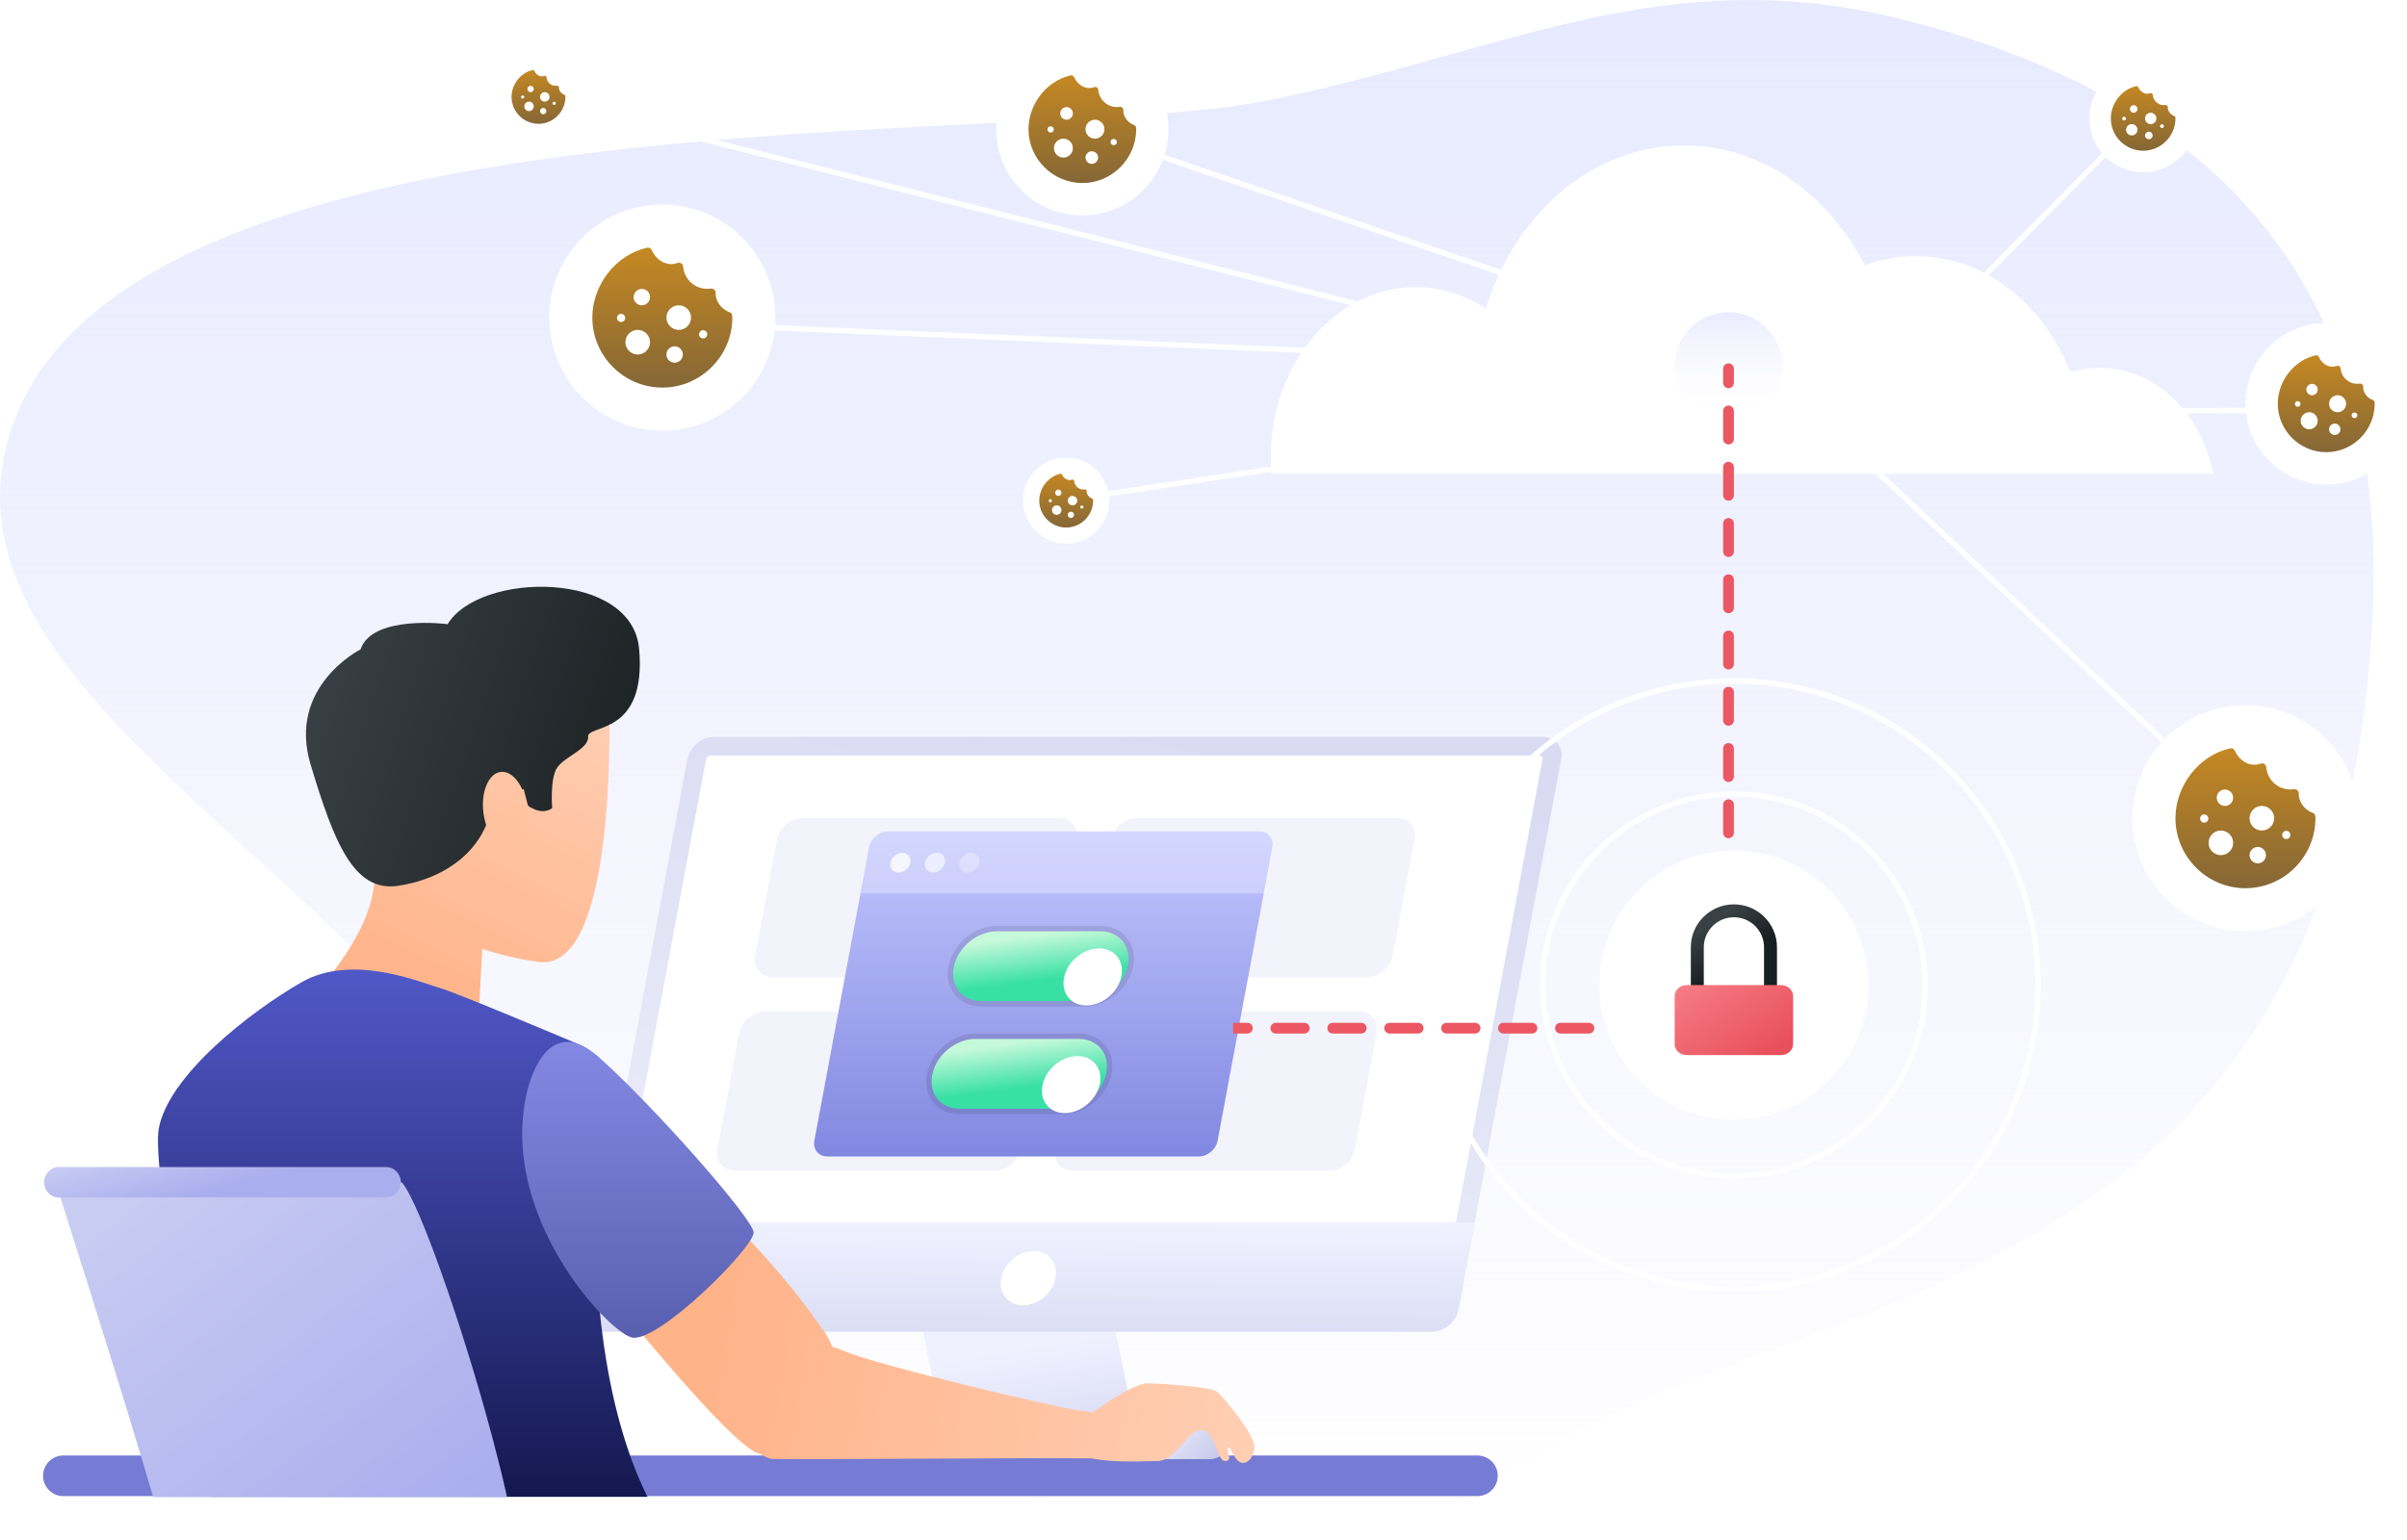 <svg width="447" height="286" viewBox="0 0 447 286" fill="none" xmlns="http://www.w3.org/2000/svg">
<path d="M234.388 18.848C278.7 10.202 308.806 -7.756 353.76 3.717C412.759 18.775 443.953 53.993 440.575 115.396C433.5 244 332.65 238.299 283.222 271.746C217.206 316.418 117.73 245.808 86.983 201.137C56.235 156.465 -12.493 124.763 1.976 80.091C22.942 15.36 190.076 27.494 234.388 18.848Z" fill="url(#paint0_linear_2815_48255)"/>
<path d="M411 88C408.801 76.711 400.223 68.319 389.965 68.319C388.134 68.317 386.31 68.591 384.53 69.134C379.465 56.409 368.485 47.59 355.747 47.59C352.549 47.585 349.367 48.153 346.294 49.278C339.436 35.925 326.979 27 312.748 27C295.819 27 281.395 39.638 275.93 57.324C271.891 54.689 267.412 53.321 262.871 53.336C248.047 53.336 236 67.485 236 84.933C236 85.957 236.043 86.981 236.128 88H411Z" fill="white"/>
<circle cx="123" cy="59" r="21" fill="white"/>
<circle cx="417" cy="152" r="21" fill="white"/>
<circle cx="432" cy="75" r="15" fill="white"/>
<path d="M135.482 57.999C133.809 57.398 132.781 55.696 132.91 54.352C132.91 54.131 132.777 53.926 132.61 53.781C132.443 53.637 132.183 53.574 131.966 53.609C129.417 53.983 127.084 52.119 126.852 49.498C126.832 49.261 126.702 49.049 126.501 48.921C126.301 48.795 126.052 48.767 125.831 48.85C123.765 49.606 121.814 48.239 121.035 46.456C120.889 46.123 120.527 45.939 120.171 46.018C114.307 47.327 110 52.99 110 59C110 66.14 115.86 72 123 72C130.14 72 136 66.14 136 59C135.979 58.546 135.976 58.176 135.482 57.999ZM115.345 59.819C114.924 59.819 114.583 59.478 114.583 59.057C114.583 58.637 114.924 58.296 115.345 58.296C115.765 58.296 116.106 58.637 116.106 59.057C116.106 59.478 115.765 59.819 115.345 59.819ZM118.43 65.856C117.17 65.856 116.145 64.83 116.145 63.57C116.145 62.31 117.17 61.285 118.43 61.285C119.69 61.285 120.715 62.31 120.715 63.57C120.715 64.83 119.69 65.856 118.43 65.856ZM119.191 56.715C118.352 56.715 117.668 56.031 117.668 55.191C117.668 54.352 118.352 53.668 119.191 53.668C120.031 53.668 120.715 54.352 120.715 55.191C120.715 56.031 120.031 56.715 119.191 56.715ZM125.285 67.379C124.445 67.379 123.762 66.695 123.762 65.856C123.762 65.016 124.445 64.332 125.285 64.332C126.125 64.332 126.809 65.016 126.809 65.856C126.809 66.695 126.125 67.379 125.285 67.379ZM126.047 61.285C124.787 61.285 123.762 60.26 123.762 59C123.762 57.74 124.787 56.715 126.047 56.715C127.307 56.715 128.332 57.74 128.332 59C128.332 60.26 127.307 61.285 126.047 61.285ZM130.579 62.866C130.158 62.866 129.817 62.525 129.817 62.104C129.817 61.684 130.158 61.343 130.579 61.343C131 61.343 131.341 61.684 131.341 62.104C131.341 62.525 131 62.866 130.579 62.866Z" fill="url(#paint1_linear_2815_48255)"/>
<path d="M429.482 150.999C427.809 150.398 426.781 148.696 426.91 147.352C426.91 147.131 426.777 146.926 426.61 146.781C426.443 146.637 426.183 146.574 425.966 146.609C423.417 146.983 421.084 145.119 420.852 142.498C420.832 142.261 420.702 142.049 420.501 141.921C420.301 141.795 420.052 141.767 419.831 141.85C417.765 142.606 415.814 141.239 415.035 139.456C414.889 139.123 414.527 138.939 414.171 139.018C408.307 140.327 404 145.99 404 152C404 159.14 409.86 165 417 165C424.14 165 430 159.14 430 152C429.979 151.546 429.976 151.176 429.482 150.999ZM409.345 152.819C408.924 152.819 408.583 152.478 408.583 152.057C408.583 151.637 408.924 151.296 409.345 151.296C409.765 151.296 410.106 151.637 410.106 152.057C410.106 152.478 409.765 152.819 409.345 152.819ZM412.43 158.855C411.17 158.855 410.145 157.83 410.145 156.57C410.145 155.31 411.17 154.285 412.43 154.285C413.69 154.285 414.715 155.31 414.715 156.57C414.715 157.83 413.69 158.855 412.43 158.855ZM413.191 149.715C412.352 149.715 411.668 149.031 411.668 148.191C411.668 147.352 412.352 146.668 413.191 146.668C414.031 146.668 414.715 147.352 414.715 148.191C414.715 149.031 414.031 149.715 413.191 149.715ZM419.285 160.379C418.445 160.379 417.762 159.695 417.762 158.855C417.762 158.016 418.445 157.332 419.285 157.332C420.125 157.332 420.809 158.016 420.809 158.855C420.809 159.695 420.125 160.379 419.285 160.379ZM420.047 154.285C418.787 154.285 417.762 153.26 417.762 152C417.762 150.74 418.787 149.715 420.047 149.715C421.307 149.715 422.332 150.74 422.332 152C422.332 153.26 421.307 154.285 420.047 154.285ZM424.579 155.866C424.158 155.866 423.817 155.525 423.817 155.104C423.817 154.683 424.158 154.343 424.579 154.343C425 154.343 425.341 154.683 425.341 155.104C425.341 155.525 425 155.866 424.579 155.866Z" fill="url(#paint2_linear_2815_48255)"/>
<path d="M288.5 54L214 28.5" stroke="white" stroke-linecap="round"/>
<path d="M262.803 83.098L205 91.86" stroke="white" stroke-linecap="round"/>
<path d="M264.387 66.05L138.943 60.686" stroke="white" stroke-linecap="round"/>
<path d="M266 60L105 19.434" stroke="white" stroke-linecap="round"/>
<path d="M392.014 27.508L365 54.812" stroke="white" stroke-linecap="round"/>
<path d="M419.037 76.231L368.332 76.53" stroke="white" stroke-linecap="round"/>
<path d="M404.607 140.281L341 80.5" stroke="white" stroke-linecap="round"/>
<path d="M440.641 74.307C439.483 73.891 438.771 72.713 438.861 71.782C438.861 71.629 438.769 71.487 438.653 71.387C438.537 71.287 438.357 71.244 438.207 71.268C436.443 71.527 434.827 70.236 434.667 68.422C434.653 68.258 434.563 68.111 434.424 68.022C434.286 67.935 434.113 67.916 433.96 67.973C432.53 68.497 431.179 67.55 430.639 66.316C430.538 66.085 430.288 65.958 430.042 66.013C425.982 66.918 423 70.84 423 75C423 79.943 427.057 84 432 84C436.943 84 441 79.943 441 75C440.985 74.686 440.983 74.429 440.641 74.307ZM426.7 75.567C426.409 75.567 426.173 75.331 426.173 75.04C426.173 74.748 426.409 74.512 426.7 74.512C426.991 74.512 427.228 74.748 427.228 75.04C427.228 75.331 426.991 75.567 426.7 75.567ZM428.836 79.746C427.964 79.746 427.254 79.036 427.254 78.164C427.254 77.292 427.964 76.582 428.836 76.582C429.708 76.582 430.418 77.292 430.418 78.164C430.418 79.036 429.708 79.746 428.836 79.746ZM429.363 73.418C428.782 73.418 428.309 72.945 428.309 72.363C428.309 71.782 428.782 71.309 429.363 71.309C429.945 71.309 430.418 71.782 430.418 72.363C430.418 72.945 429.945 73.418 429.363 73.418ZM433.582 80.801C433.001 80.801 432.527 80.328 432.527 79.746C432.527 79.165 433.001 78.691 433.582 78.691C434.163 78.691 434.637 79.165 434.637 79.746C434.637 80.328 434.163 80.801 433.582 80.801ZM434.109 76.582C433.237 76.582 432.527 75.872 432.527 75C432.527 74.128 433.237 73.418 434.109 73.418C434.982 73.418 435.691 74.128 435.691 75C435.691 75.872 434.982 76.582 434.109 76.582ZM437.247 77.676C436.956 77.676 436.72 77.44 436.72 77.149C436.72 76.858 436.956 76.622 437.247 76.622C437.538 76.622 437.774 76.858 437.774 77.149C437.774 77.44 437.538 77.676 437.247 77.676Z" fill="url(#paint3_linear_2815_48255)"/>
<circle cx="201" cy="24" r="16" fill="white"/>
<circle cx="398" cy="22" r="10" fill="white"/>
<circle cx="100" cy="18" r="8" fill="white"/>
<circle cx="198" cy="93" r="8" fill="white"/>
<path d="M211.001 266.146H175.215L170.614 243.416H206.4L211.001 266.146Z" fill="url(#paint4_linear_2815_48255)"/>
<path d="M178.21 264.885H214.849C216.369 264.885 217.826 265.488 218.9 266.563C219.974 267.637 220.578 269.094 220.578 270.613V270.782H172.665C172.62 270.782 172.577 270.764 172.546 270.733C172.514 270.701 172.496 270.658 172.496 270.613C172.496 269.096 173.098 267.641 174.169 266.567C175.24 265.494 176.694 264.888 178.21 264.885Z" fill="#D0C6CE"/>
<path d="M112.294 245.65C111.992 245.659 111.692 245.599 111.417 245.473C111.142 245.348 110.899 245.16 110.708 244.926C110.518 244.691 110.383 244.416 110.316 244.121C110.249 243.826 110.251 243.52 110.321 243.226L129.395 141.059C129.537 140.392 129.897 139.79 130.419 139.35C130.941 138.91 131.594 138.656 132.277 138.629H286.231C286.534 138.619 286.835 138.679 287.111 138.805C287.386 138.931 287.629 139.119 287.82 139.355C288.011 139.59 288.145 139.866 288.212 140.162C288.278 140.458 288.275 140.765 288.204 141.059L269.13 243.226C268.987 243.892 268.626 244.492 268.104 244.931C267.583 245.37 266.93 245.623 266.249 245.65H112.294Z" fill="white"/>
<path d="M184.763 217.48H136.535C136.028 217.498 135.523 217.4 135.06 217.192C134.597 216.985 134.19 216.674 133.869 216.285C133.548 215.895 133.323 215.437 133.21 214.947C133.098 214.457 133.103 213.948 133.223 213.459L137.273 191.913C137.508 190.806 138.11 189.809 138.983 189.08C139.857 188.352 140.952 187.933 142.094 187.892H190.322C190.829 187.872 191.335 187.97 191.798 188.177C192.261 188.384 192.669 188.694 192.99 189.084C193.311 189.475 193.535 189.933 193.646 190.424C193.757 190.915 193.751 191.425 193.628 191.913L189.583 213.459C189.348 214.565 188.745 215.562 187.872 216.29C186.999 217.019 185.904 217.438 184.763 217.48Z" fill="#F3F3FB"/>
<path d="M246.867 217.48H199.205C198.703 217.499 198.204 217.402 197.746 217.195C197.288 216.988 196.884 216.677 196.567 216.287C196.249 215.897 196.027 215.439 195.917 214.948C195.806 214.457 195.812 213.947 195.932 213.459L199.935 191.912C200.167 190.806 200.761 189.809 201.625 189.08C202.488 188.351 203.57 187.933 204.699 187.892H252.361C252.863 187.872 253.362 187.97 253.82 188.177C254.278 188.384 254.682 188.695 254.999 189.084C255.316 189.474 255.539 189.933 255.649 190.424C255.76 190.914 255.754 191.424 255.634 191.912L251.631 213.459C251.399 214.565 250.804 215.563 249.941 216.291C249.078 217.02 247.996 217.438 246.867 217.48Z" fill="#F3F3FB"/>
<path d="M191.204 181.546H143.537C143.036 181.564 142.537 181.466 142.08 181.258C141.623 181.051 141.22 180.74 140.903 180.35C140.586 179.961 140.364 179.503 140.254 179.012C140.144 178.522 140.15 178.013 140.27 177.525L144.267 155.978C144.499 154.872 145.094 153.875 145.957 153.146C146.82 152.417 147.903 151.999 149.031 151.957H196.698C197.2 151.938 197.7 152.036 198.158 152.243C198.616 152.45 199.02 152.76 199.337 153.15C199.654 153.54 199.877 153.998 199.987 154.489C200.097 154.98 200.092 155.49 199.972 155.978L195.969 177.525C195.736 178.631 195.141 179.627 194.277 180.356C193.414 181.084 192.333 181.503 191.204 181.546Z" fill="#F3F3FB"/>
<path d="M253.809 181.546H205.581C205.074 181.564 204.569 181.466 204.106 181.258C203.644 181.051 203.236 180.74 202.916 180.35C202.595 179.961 202.371 179.503 202.259 179.012C202.148 178.522 202.153 178.013 202.275 177.525L206.325 155.978C206.56 154.871 207.162 153.874 208.035 153.146C208.909 152.417 210.004 151.999 211.146 151.957H259.374C259.881 151.939 260.386 152.037 260.848 152.244C261.311 152.452 261.719 152.763 262.039 153.153C262.36 153.542 262.584 154 262.695 154.491C262.806 154.981 262.801 155.49 262.68 155.978L258.629 177.525C258.394 178.631 257.791 179.627 256.918 180.356C256.045 181.084 254.95 181.503 253.809 181.546Z" fill="#F3F3FB"/>
<path d="M153.618 214.831H222.642C224.26 214.831 225.816 213.523 226.119 211.909L236.293 157.381C236.596 155.768 235.526 154.46 233.908 154.46H164.881C163.263 154.46 161.707 155.768 161.404 157.381L151.233 211.909C150.93 213.523 152 214.831 153.618 214.831Z" fill="url(#paint5_linear_2815_48255)"/>
<path d="M201.491 185.971H182.201C178.631 185.971 176.361 183.051 177.161 179.481C177.951 175.921 181.521 173.001 185.091 173.001H204.381C207.951 173.001 210.211 175.921 209.421 179.481C208.621 183.051 205.061 185.961 201.491 185.961V185.971Z" fill="url(#paint6_linear_2815_48255)"/>
<path d="M201.491 186.471H201.991V186.443C205.626 186.19 209.096 183.214 209.908 179.59L209.909 179.589C210.332 177.679 209.944 175.904 208.93 174.599C207.916 173.293 206.308 172.501 204.381 172.501H185.091C181.279 172.501 177.512 175.591 176.672 179.372C176.244 181.286 176.632 183.065 177.647 184.371C178.663 185.679 180.274 186.471 182.201 186.471H201.491Z" stroke="black" stroke-opacity="0.1"/>
<g filter="url(#filter0_d_2815_48255)">
<path d="M206.086 183.012C208.523 180.832 209.083 177.483 207.337 175.532C205.592 173.582 202.201 173.767 199.765 175.947C197.328 178.128 196.768 181.476 198.514 183.427C200.259 185.378 203.649 185.192 206.086 183.012Z" fill="white"/>
</g>
<path d="M197.491 205.971H178.201C174.631 205.971 172.361 203.051 173.161 199.481C173.951 195.921 177.521 193.001 181.091 193.001H200.381C203.951 193.001 206.211 195.921 205.421 199.481C204.621 203.051 201.061 205.961 197.491 205.961V205.971Z" fill="url(#paint7_linear_2815_48255)"/>
<path d="M197.491 206.471H197.991V206.443C201.626 206.19 205.096 203.214 205.908 199.59L205.909 199.589C206.332 197.679 205.944 195.904 204.93 194.599C203.916 193.293 202.308 192.501 200.381 192.501H181.091C177.279 192.501 173.512 195.591 172.672 199.372C172.244 201.286 172.632 203.065 173.647 204.371C174.663 205.679 176.274 206.471 178.201 206.471H197.491Z" stroke="black" stroke-opacity="0.1"/>
<g filter="url(#filter1_d_2815_48255)">
<path d="M202.086 203.012C204.523 200.832 205.083 197.483 203.337 195.532C201.592 193.582 198.201 193.767 195.765 195.947C193.328 198.128 192.768 201.476 194.514 203.427C196.259 205.378 199.649 205.192 202.086 203.012Z" fill="white"/>
</g>
<path opacity="0.3" d="M164.889 154.445H234.028C235.642 154.445 236.719 155.757 236.42 157.356L234.813 165.974H159.801L161.408 157.356C161.707 155.753 163.271 154.445 164.885 154.445H164.889Z" fill="white"/>
<path opacity="0.8" d="M166.877 162.1C167.896 162.1 168.876 161.277 169.067 160.26C169.258 159.243 168.585 158.42 167.565 158.42C166.545 158.42 165.565 159.243 165.374 160.26C165.183 161.277 165.857 162.1 166.877 162.1Z" fill="white"/>
<path opacity="0.6" d="M173.28 162.1C174.299 162.1 175.279 161.277 175.47 160.26C175.661 159.243 174.988 158.42 173.968 158.42C172.948 158.42 171.968 159.243 171.777 160.26C171.586 161.277 172.26 162.1 173.28 162.1Z" fill="white"/>
<path opacity="0.3" d="M179.681 162.1C180.701 162.1 181.681 161.277 181.872 160.26C182.063 159.243 181.389 158.42 180.37 158.42C179.35 158.42 178.37 159.243 178.179 160.26C177.988 161.277 178.662 162.1 179.681 162.1Z" fill="white"/>
<path d="M285.893 140.347C285.981 140.344 286.067 140.362 286.147 140.399C286.226 140.435 286.297 140.49 286.351 140.558C286.406 140.627 286.444 140.707 286.462 140.793C286.48 140.878 286.479 140.967 286.457 141.052L267.383 243.218C267.345 243.411 267.243 243.586 267.094 243.714C266.944 243.842 266.756 243.915 266.559 243.923H112.605C112.517 243.927 112.429 243.91 112.349 243.874C112.269 243.838 112.198 243.783 112.143 243.715C112.088 243.646 112.05 243.565 112.032 243.479C112.015 243.392 112.017 243.303 112.041 243.218L131.115 141.052C131.152 140.859 131.255 140.684 131.404 140.556C131.554 140.428 131.742 140.355 131.939 140.347H285.893ZM286.541 136.888H132.587C131.419 136.93 130.298 137.363 129.405 138.116C128.511 138.87 127.895 139.901 127.655 141.045L108.582 243.211C108.457 243.715 108.451 244.241 108.564 244.747C108.677 245.254 108.906 245.727 109.234 246.13C109.561 246.533 109.977 246.855 110.449 247.07C110.922 247.284 111.438 247.387 111.957 247.368H265.918C267.085 247.322 268.203 246.888 269.097 246.135C269.99 245.382 270.607 244.354 270.85 243.211L289.923 141.045C290.048 140.54 290.054 140.014 289.941 139.507C289.827 138.999 289.597 138.526 289.269 138.123C288.941 137.719 288.524 137.398 288.051 137.184C287.577 136.969 287.061 136.868 286.541 136.888Z" fill="url(#paint8_linear_2815_48255)"/>
<path d="M265.932 247.383H111.971C111.453 247.401 110.937 247.299 110.464 247.084C109.991 246.869 109.575 246.548 109.248 246.145C108.921 245.742 108.692 245.268 108.579 244.762C108.466 244.255 108.472 243.729 108.596 243.225L111.605 227.076H273.873L270.864 243.225C270.621 244.368 270.004 245.397 269.111 246.15C268.218 246.902 267.099 247.336 265.932 247.383Z" fill="url(#paint9_linear_2815_48255)"/>
<path d="M194.06 240.845C196.321 238.785 196.769 235.595 195.06 233.72C193.352 231.844 190.134 231.993 187.873 234.053C185.611 236.112 185.163 239.303 186.872 241.178C188.581 243.054 191.799 242.905 194.06 240.845Z" fill="white"/>
<path fill-rule="evenodd" clip-rule="evenodd" d="M100.057 178.695C114.648 180.686 113.137 132.036 113.137 132.036L100.057 129.433L80.938 132.036L79.677 163.027C74.182 161.802 69.526 163.315 69.526 163.315C69.329 171.633 61.746 180.655 61.746 180.655C76.997 190.277 89.015 186.464 89.015 186.464L89.564 176.253C92.405 177.235 95.884 178.125 100.057 178.695Z" fill="url(#paint10_linear_2815_48255)"/>
<path d="M66.957 120.627C66.957 120.627 53.31 127.49 57.677 142.004C62.044 156.518 65.69 165.738 73.865 164.562C82.041 163.387 90.645 158.287 91.633 147.886L97.254 146.595L98.047 149.661C98.047 149.661 100.471 151.598 102.544 150.133C102.544 150.133 102.096 144.774 103.428 142.663C104.76 140.551 109.355 139.183 109.212 136.852C109.069 134.521 120.149 136.736 118.687 120.53C117.387 105.874 89.027 106.152 83.126 115.959C83.126 115.92 69.128 114.151 66.957 120.627Z" fill="url(#paint11_linear_2815_48255)"/>
<path d="M94.627 157.396C96.863 157.136 98.311 153.791 97.861 149.926C97.411 146.061 95.234 143.139 92.997 143.4C90.761 143.66 89.312 147.004 89.762 150.869C90.212 154.734 92.39 157.656 94.627 157.396Z" fill="url(#paint12_linear_2815_48255)"/>
<path d="M278.141 274.151C278.141 275.151 277.744 276.111 277.037 276.819C276.331 277.527 275.372 277.925 274.371 277.927H11.614C10.641 277.885 9.722 277.469 9.049 276.766C8.376 276.063 8 275.128 8 274.154C8 273.181 8.376 272.245 9.049 271.542C9.722 270.839 10.641 270.423 11.614 270.381H274.371C275.371 270.381 276.33 270.778 277.037 271.485C277.744 272.192 278.141 273.151 278.141 274.151Z" fill="#767CD4"/>
<path d="M120.229 278.052H39.378C38.97 275.85 38.542 273.532 38.081 271.136C34.917 253.775 31.222 232.275 29.866 219.565C29.361 214.831 29.186 211.318 29.478 209.69C31.248 199.815 46.413 187.977 55.97 182.481C65.527 176.985 78.52 182.675 81.477 183.462C84.433 184.25 107.677 194.08 107.677 194.08L110.919 237.907C111.84 252.051 114.271 262.882 117.279 271.136C118.141 273.491 119.126 275.799 120.229 278.052Z" fill="url(#paint13_linear_2815_48255)"/>
<path d="M224.659 263.307H214.494C212.631 263.307 211.121 264.709 211.121 266.44V267.924C211.121 269.654 212.631 271.057 214.494 271.057H224.659C226.522 271.057 228.032 269.654 228.032 267.924V266.44C228.032 264.709 226.522 263.307 224.659 263.307Z" fill="url(#paint14_linear_2815_48255)"/>
<path fill-rule="evenodd" clip-rule="evenodd" d="M113.199 240.408C113.199 240.408 135.995 269.116 141.151 270.099C141.195 270.107 141.238 270.115 141.283 270.123C141.952 270.55 142.557 270.8 142.833 270.914C142.899 270.941 142.946 270.961 142.972 270.973C143.257 271.114 155.884 271.051 169.896 270.98H169.897C182.233 270.919 195.643 270.852 202.652 270.914C206.164 271.634 211 271.505 213.605 271.436C214.174 271.42 214.637 271.408 214.957 271.408C216.814 271.408 218.261 269.749 219.602 268.212C220.78 266.862 221.877 265.605 223.097 265.651C224.573 265.706 225.279 267.513 225.895 269.088C226.368 270.298 226.787 271.371 227.46 271.408C228.475 271.464 228.296 270.684 228.126 269.944C228.036 269.552 227.948 269.172 228.041 268.932C228.179 268.576 228.392 268.979 228.714 269.588C229.02 270.166 229.424 270.93 229.955 271.408C231.046 272.39 232.768 271.251 232.96 268.932C233.151 266.614 227.046 259.245 225.885 258.453C224.723 257.66 216.194 257.051 213.189 256.966C210.905 256.901 205.314 260.673 202.767 262.484C202.295 262.271 201.904 262.158 201.642 262.175C199.424 262.32 163.071 253.668 157.013 251.073C156.075 250.671 155.265 250.393 154.565 250.212C154.191 249.236 153.703 248.302 153.107 247.429C146.506 237.914 138.763 229.238 130.05 221.597C130.05 221.597 81.873 185.036 113.199 240.408Z" fill="url(#paint15_linear_2815_48255)"/>
<path d="M94.158 278.103H28.444C27.86 276.082 27.146 273.737 26.393 271.187C20.55 251.678 10.311 219.621 10.311 219.621H74.584C77.83 222.947 87.218 250.063 92.509 271.187C93.132 273.582 93.684 275.907 94.158 278.103Z" fill="url(#paint16_linear_2815_48255)"/>
<path d="M97.786 203.229C97.786 203.229 100.906 187.2 111.228 196.4C121.549 205.601 139.663 226.217 139.954 228.889C140.246 231.56 121.964 249.811 117.246 248.436C112.528 247.061 92.771 225.67 97.786 203.229Z" fill="url(#paint17_linear_2815_48255)"/>
<path d="M71.751 216.803H10.877C9.398 216.803 8.198 218.065 8.198 219.621C8.198 221.178 9.398 222.44 10.877 222.44H71.751C73.231 222.44 74.43 221.178 74.43 219.621C74.43 218.065 73.231 216.803 71.751 216.803Z" fill="url(#paint18_linear_2815_48255)"/>
<path d="M321 78C326.523 78 331 73.523 331 68C331 62.477 326.523 58 321 58C315.477 58 311 62.477 311 68C311 73.523 315.477 78 321 78Z" fill="url(#paint19_linear_2815_48255)"/>
<path d="M322 68.5C322 67.948 321.552 67.5 321 67.5C320.448 67.5 320 67.948 320 68.5H322ZM231.643 192C232.195 192 232.643 191.552 232.643 191C232.643 190.448 232.195 190 231.643 190V192ZM236.929 190C236.376 190 235.929 190.448 235.929 191C235.929 191.552 236.376 192 236.929 192V190ZM242.214 192C242.767 192 243.214 191.552 243.214 191C243.214 190.448 242.767 190 242.214 190V192ZM247.5 190C246.948 190 246.5 190.448 246.5 191C246.5 191.552 246.948 192 247.5 192V190ZM252.786 192C253.338 192 253.786 191.552 253.786 191C253.786 190.448 253.338 190 252.786 190V192ZM258.071 190C257.519 190 257.071 190.448 257.071 191C257.071 191.552 257.519 192 258.071 192V190ZM263.357 192C263.909 192 264.357 191.552 264.357 191C264.357 190.448 263.909 190 263.357 190V192ZM268.643 190C268.091 190 267.643 190.448 267.643 191C267.643 191.552 268.091 192 268.643 192V190ZM273.929 192C274.481 192 274.929 191.552 274.929 191C274.929 190.448 274.481 190 273.929 190V192ZM279.214 190C278.662 190 278.214 190.448 278.214 191C278.214 191.552 278.662 192 279.214 192V190ZM284.5 192C285.052 192 285.5 191.552 285.5 191C285.5 190.448 285.052 190 284.5 190V192ZM289.786 190C289.233 190 288.786 190.448 288.786 191C288.786 191.552 289.233 192 289.786 192V190ZM295.071 192C295.624 192 296.071 191.552 296.071 191C296.071 190.448 295.624 190 295.071 190V192ZM300.357 190C299.805 190 299.357 190.448 299.357 191C299.357 191.552 299.805 192 300.357 192V190ZM305.48 191.839C306.028 191.768 306.414 191.266 306.343 190.719C306.271 190.171 305.769 189.785 305.222 189.856L305.48 191.839ZM309.507 188.71C308.997 188.922 308.755 189.507 308.966 190.017C309.178 190.527 309.763 190.769 310.273 190.558L309.507 188.71ZM314.567 188.074C315.005 187.738 315.088 187.11 314.751 186.672C314.415 186.234 313.787 186.152 313.349 186.488L314.567 188.074ZM316.488 183.349C316.152 183.787 316.234 184.415 316.672 184.751C317.11 185.088 317.738 185.005 318.074 184.567L316.488 183.349ZM320.558 180.273C320.769 179.763 320.527 179.178 320.017 178.966C319.507 178.755 318.922 178.997 318.71 179.507L320.558 180.273ZM319.856 175.222C319.785 175.769 320.171 176.271 320.719 176.343C321.266 176.414 321.768 176.028 321.839 175.48L319.856 175.222ZM322 170.387C322 169.835 321.552 169.387 321 169.387C320.448 169.387 320 169.835 320 170.387H322ZM320 165.162C320 165.715 320.448 166.162 321 166.162C321.552 166.162 322 165.715 322 165.162H320ZM322 159.938C322 159.385 321.552 158.938 321 158.938C320.448 158.938 320 159.385 320 159.938H322ZM320 154.713C320 155.265 320.448 155.713 321 155.713C321.552 155.713 322 155.265 322 154.713H320ZM322 149.487C322 148.935 321.552 148.487 321 148.487C320.448 148.487 320 148.935 320 149.487H322ZM320 144.262C320 144.815 320.448 145.262 321 145.262C321.552 145.262 322 144.815 322 144.262H320ZM322 139.037C322 138.485 321.552 138.037 321 138.037C320.448 138.037 320 138.485 320 139.037H322ZM320 133.812C320 134.365 320.448 134.812 321 134.812C321.552 134.812 322 134.365 322 133.812H320ZM322 128.588C322 128.035 321.552 127.588 321 127.588C320.448 127.588 320 128.035 320 128.588H322ZM320 123.363C320 123.915 320.448 124.363 321 124.363C321.552 124.363 322 123.915 322 123.363H320ZM322 118.138C322 117.585 321.552 117.138 321 117.138C320.448 117.138 320 117.585 320 118.138H322ZM320 112.913C320 113.465 320.448 113.913 321 113.913C321.552 113.913 322 113.465 322 112.913H320ZM322 107.688C322 107.135 321.552 106.688 321 106.688C320.448 106.688 320 107.135 320 107.688H322ZM320 102.463C320 103.015 320.448 103.463 321 103.463C321.552 103.463 322 103.015 322 102.463H320ZM322 97.237C322 96.685 321.552 96.237 321 96.237C320.448 96.237 320 96.685 320 97.237H322ZM320 92.013C320 92.565 320.448 93.013 321 93.013C321.552 93.013 322 92.565 322 92.013H320ZM322 86.787C322 86.235 321.552 85.787 321 85.787C320.448 85.787 320 86.235 320 86.787H322ZM320 81.562C320 82.115 320.448 82.562 321 82.562C321.552 82.562 322 82.115 322 81.562H320ZM322 76.338C322 75.785 321.552 75.338 321 75.338C320.448 75.338 320 75.785 320 76.338H322ZM320 71.112C320 71.665 320.448 72.112 321 72.112C321.552 72.112 322 71.665 322 71.112H320ZM229 192H231.643V190H229V192ZM236.929 192H242.214V190H236.929V192ZM247.5 192H252.786V190H247.5V192ZM258.071 192H263.357V190H258.071V192ZM268.643 192H273.929V190H268.643V192ZM279.214 192H284.5V190H279.214V192ZM289.786 192H295.071V190H289.786V192ZM300.357 192H303V190H300.357V192ZM303 192C303.84 192 304.668 191.945 305.48 191.839L305.222 189.856C304.495 189.951 303.753 190 303 190V192ZM310.273 190.558C311.818 189.917 313.26 189.079 314.567 188.074L313.349 186.488C312.179 187.387 310.889 188.138 309.507 188.71L310.273 190.558ZM318.074 184.567C319.079 183.26 319.917 181.818 320.558 180.273L318.71 179.507C318.138 180.889 317.387 182.179 316.488 183.349L318.074 184.567ZM321.839 175.48C321.945 174.668 322 173.84 322 173H320C320 173.753 319.951 174.495 319.856 175.222L321.839 175.48ZM322 173V170.387H320V173H322ZM322 165.162V159.938H320V165.162H322ZM322 154.713V149.487H320V154.713H322ZM322 144.262V139.037H320V144.262H322ZM322 133.812V128.588H320V133.812H322ZM322 123.363V118.138H320V123.363H322ZM322 112.913V107.688H320V112.913H322ZM322 102.463V97.237H320V102.463H322ZM322 92.013V86.787H320V92.013H322ZM322 81.562V76.338H320V81.562H322ZM322 71.112V68.5H320V71.112H322Z" fill="#EB5762"/>
<g filter="url(#filter2_d_2815_48255)">
<path d="M322 208C335.807 208 347 196.807 347 183C347 169.193 335.807 158 322 158C308.193 158 297 169.193 297 183C297 196.807 308.193 208 322 208Z" fill="white"/>
</g>
<path d="M357.5 183C357.5 202.606 341.606 218.5 322 218.5C302.394 218.5 286.5 202.606 286.5 183C286.5 163.394 302.394 147.5 322 147.5C341.606 147.5 357.5 163.394 357.5 183Z" stroke="white"/>
<path d="M378.5 183C378.5 214.204 353.204 239.5 322 239.5C290.796 239.5 265.5 214.204 265.5 183C265.5 151.796 290.796 126.5 322 126.5C353.204 126.5 378.5 151.796 378.5 183Z" stroke="white"/>
<path d="M330 189H327.593V175.961C327.593 172.892 325.084 170.395 322 170.395C318.916 170.395 316.407 172.892 316.407 175.961V189H314V175.961C314 171.571 317.589 168 322 168C326.411 168 330 171.572 330 175.961V189Z" fill="url(#paint20_linear_2815_48255)"/>
<path d="M330.773 196H313.227C311.997 196 311 195.082 311 193.949V185.051C311 183.918 311.997 183 313.227 183H330.773C332.003 183 333 183.918 333 185.051V193.949C333 195.082 332.003 196 330.773 196Z" fill="url(#paint21_linear_2815_48255)"/>
<path d="M210.601 23.23C209.315 22.768 208.523 21.459 208.623 20.425C208.623 20.255 208.521 20.097 208.392 19.985C208.264 19.874 208.064 19.826 207.897 19.853C205.936 20.141 204.141 18.707 203.963 16.691C203.947 16.509 203.848 16.345 203.693 16.247C203.539 16.15 203.348 16.129 203.178 16.192C201.589 16.774 200.087 15.722 199.488 14.351C199.376 14.095 199.098 13.953 198.824 14.014C194.313 15.021 191 19.377 191 24C191 29.493 195.507 34 201 34C206.493 34 211 29.493 211 24C210.984 23.651 210.981 23.366 210.601 23.23ZM195.111 24.63C194.788 24.63 194.525 24.368 194.525 24.044C194.525 23.721 194.788 23.458 195.111 23.458C195.435 23.458 195.697 23.721 195.697 24.044C195.697 24.368 195.435 24.63 195.111 24.63ZM197.484 29.273C196.515 29.273 195.727 28.485 195.727 27.516C195.727 26.546 196.515 25.758 197.484 25.758C198.454 25.758 199.242 26.546 199.242 27.516C199.242 28.485 198.454 29.273 197.484 29.273ZM198.07 22.242C197.424 22.242 196.898 21.716 196.898 21.07C196.898 20.424 197.424 19.898 198.07 19.898C198.716 19.898 199.242 20.424 199.242 21.07C199.242 21.716 198.716 22.242 198.07 22.242ZM202.758 30.445C202.112 30.445 201.586 29.919 201.586 29.273C201.586 28.627 202.112 28.102 202.758 28.102C203.404 28.102 203.93 28.627 203.93 29.273C203.93 29.919 203.404 30.445 202.758 30.445ZM203.344 25.758C202.374 25.758 201.586 24.969 201.586 24C201.586 23.031 202.374 22.242 203.344 22.242C204.313 22.242 205.102 23.031 205.102 24C205.102 24.969 204.313 25.758 203.344 25.758ZM206.83 26.974C206.506 26.974 206.244 26.712 206.244 26.388C206.244 26.064 206.506 25.802 206.83 25.802C207.154 25.802 207.416 26.064 207.416 26.388C207.416 26.712 207.154 26.974 206.83 26.974Z" fill="url(#paint22_linear_2815_48255)"/>
<path d="M403.761 21.538C402.989 21.261 402.514 20.475 402.574 19.855C402.574 19.753 402.513 19.658 402.435 19.591C402.358 19.525 402.238 19.496 402.138 19.512C400.962 19.684 399.885 18.824 399.778 17.614C399.768 17.505 399.709 17.407 399.616 17.348C399.524 17.29 399.409 17.277 399.307 17.315C398.353 17.665 397.452 17.033 397.093 16.211C397.026 16.057 396.859 15.972 396.694 16.008C393.988 16.612 392 19.226 392 22C392 25.296 394.704 28 398 28C401.296 28 404 25.296 404 22C403.99 21.791 403.989 21.62 403.761 21.538ZM394.467 22.378C394.273 22.378 394.115 22.221 394.115 22.026C394.115 21.832 394.273 21.675 394.467 21.675C394.661 21.675 394.818 21.832 394.818 22.026C394.818 22.221 394.661 22.378 394.467 22.378ZM395.891 25.164C395.309 25.164 394.836 24.691 394.836 24.109C394.836 23.528 395.309 23.055 395.891 23.055C396.472 23.055 396.945 23.528 396.945 24.109C396.945 24.691 396.472 25.164 395.891 25.164ZM396.242 20.945C395.855 20.945 395.539 20.63 395.539 20.242C395.539 19.855 395.855 19.539 396.242 19.539C396.63 19.539 396.945 19.855 396.945 20.242C396.945 20.63 396.63 20.945 396.242 20.945ZM399.055 25.867C398.667 25.867 398.352 25.552 398.352 25.164C398.352 24.776 398.667 24.461 399.055 24.461C399.442 24.461 399.758 24.776 399.758 25.164C399.758 25.552 399.442 25.867 399.055 25.867ZM399.406 23.055C398.825 23.055 398.352 22.582 398.352 22C398.352 21.418 398.825 20.945 399.406 20.945C399.988 20.945 400.461 21.418 400.461 22C400.461 22.582 399.988 23.055 399.406 23.055ZM401.498 23.784C401.304 23.784 401.146 23.627 401.146 23.433C401.146 23.238 401.304 23.081 401.498 23.081C401.692 23.081 401.85 23.238 401.85 23.433C401.85 23.627 401.692 23.784 401.498 23.784Z" fill="url(#paint23_linear_2815_48255)"/>
<path d="M104.801 17.615C104.157 17.384 103.762 16.729 103.811 16.212C103.811 16.128 103.761 16.049 103.696 15.993C103.632 15.937 103.532 15.913 103.448 15.927C102.468 16.07 101.571 15.353 101.482 14.345C101.474 14.254 101.424 14.172 101.347 14.124C101.27 14.075 101.174 14.064 101.089 14.096C100.294 14.387 99.544 13.861 99.244 13.175C99.188 13.047 99.049 12.977 98.912 13.007C96.657 13.51 95 15.689 95 18C95 20.746 97.254 23 100 23C102.746 23 105 20.746 105 18C104.992 17.826 104.991 17.683 104.801 17.615ZM97.056 18.315C96.894 18.315 96.763 18.184 96.763 18.022C96.763 17.86 96.894 17.729 97.056 17.729C97.218 17.729 97.349 17.86 97.349 18.022C97.349 18.184 97.217 18.315 97.056 18.315ZM98.242 20.637C97.757 20.637 97.363 20.242 97.363 19.758C97.363 19.273 97.757 18.879 98.242 18.879C98.727 18.879 99.121 19.273 99.121 19.758C99.121 20.242 98.727 20.637 98.242 20.637ZM98.535 17.121C98.212 17.121 97.949 16.858 97.949 16.535C97.949 16.212 98.212 15.949 98.535 15.949C98.858 15.949 99.121 16.212 99.121 16.535C99.121 16.858 98.858 17.121 98.535 17.121ZM100.879 21.223C100.556 21.223 100.293 20.96 100.293 20.637C100.293 20.314 100.556 20.051 100.879 20.051C101.202 20.051 101.465 20.314 101.465 20.637C101.465 20.96 101.202 21.223 100.879 21.223ZM101.172 18.879C100.687 18.879 100.293 18.485 100.293 18C100.293 17.515 100.687 17.121 101.172 17.121C101.657 17.121 102.051 17.515 102.051 18C102.051 18.485 101.657 18.879 101.172 18.879ZM102.915 19.487C102.753 19.487 102.622 19.356 102.622 19.194C102.622 19.032 102.753 18.901 102.915 18.901C103.077 18.901 103.208 19.032 103.208 19.194C103.208 19.356 103.077 19.487 102.915 19.487Z" fill="url(#paint24_linear_2815_48255)"/>
<path d="M202.801 92.615C202.157 92.384 201.762 91.729 201.811 91.212C201.811 91.127 201.761 91.049 201.696 90.993C201.632 90.937 201.532 90.913 201.448 90.927C200.468 91.07 199.571 90.353 199.482 89.345C199.474 89.254 199.424 89.172 199.347 89.124C199.27 89.075 199.174 89.064 199.089 89.096C198.294 89.387 197.544 88.861 197.244 88.175C197.188 88.047 197.049 87.977 196.912 88.007C194.657 88.51 193 90.689 193 93C193 95.746 195.254 98 198 98C200.746 98 203 95.746 203 93C202.992 92.826 202.991 92.683 202.801 92.615ZM195.056 93.315C194.894 93.315 194.763 93.184 194.763 93.022C194.763 92.86 194.894 92.729 195.056 92.729C195.217 92.729 195.349 92.86 195.349 93.022C195.349 93.184 195.217 93.315 195.056 93.315ZM196.242 95.637C195.758 95.637 195.363 95.243 195.363 94.758C195.363 94.273 195.758 93.879 196.242 93.879C196.727 93.879 197.121 94.273 197.121 94.758C197.121 95.243 196.727 95.637 196.242 95.637ZM196.535 92.121C196.212 92.121 195.949 91.858 195.949 91.535C195.949 91.212 196.212 90.949 196.535 90.949C196.858 90.949 197.121 91.212 197.121 91.535C197.121 91.858 196.858 92.121 196.535 92.121ZM198.879 96.223C198.556 96.223 198.293 95.96 198.293 95.637C198.293 95.314 198.556 95.051 198.879 95.051C199.202 95.051 199.465 95.314 199.465 95.637C199.465 95.96 199.202 96.223 198.879 96.223ZM199.172 93.879C198.687 93.879 198.293 93.485 198.293 93C198.293 92.515 198.687 92.121 199.172 92.121C199.657 92.121 200.051 92.515 200.051 93C200.051 93.485 199.657 93.879 199.172 93.879ZM200.915 94.487C200.753 94.487 200.622 94.356 200.622 94.194C200.622 94.032 200.753 93.901 200.915 93.901C201.077 93.901 201.208 94.032 201.208 94.194C201.208 94.356 201.077 94.487 200.915 94.487Z" fill="url(#paint25_linear_2815_48255)"/>
<defs>
<filter id="filter0_d_2815_48255" x="193.498" y="172.183" width="18.855" height="18.595" filterUnits="userSpaceOnUse" color-interpolation-filters="sRGB">
<feFlood flood-opacity="0" result="BackgroundImageFix"/>
<feColorMatrix in="SourceAlpha" type="matrix" values="0 0 0 0 0 0 0 0 0 0 0 0 0 0 0 0 0 0 127 0" result="hardAlpha"/>
<feOffset dy="2"/>
<feGaussianBlur stdDeviation="2"/>
<feComposite in2="hardAlpha" operator="out"/>
<feColorMatrix type="matrix" values="0 0 0 0 0.138 0 0 0 0 0.138 0 0 0 0 0.138 0 0 0 0.45 0"/>
<feBlend mode="normal" in2="BackgroundImageFix" result="effect1_dropShadow_2815_48255"/>
<feBlend mode="normal" in="SourceGraphic" in2="effect1_dropShadow_2815_48255" result="shape"/>
</filter>
<filter id="filter1_d_2815_48255" x="189.498" y="192.183" width="18.855" height="18.595" filterUnits="userSpaceOnUse" color-interpolation-filters="sRGB">
<feFlood flood-opacity="0" result="BackgroundImageFix"/>
<feColorMatrix in="SourceAlpha" type="matrix" values="0 0 0 0 0 0 0 0 0 0 0 0 0 0 0 0 0 0 127 0" result="hardAlpha"/>
<feOffset dy="2"/>
<feGaussianBlur stdDeviation="2"/>
<feComposite in2="hardAlpha" operator="out"/>
<feColorMatrix type="matrix" values="0 0 0 0 0.138 0 0 0 0 0.138 0 0 0 0 0.138 0 0 0 0.45 0"/>
<feBlend mode="normal" in2="BackgroundImageFix" result="effect1_dropShadow_2815_48255"/>
<feBlend mode="normal" in="SourceGraphic" in2="effect1_dropShadow_2815_48255" result="shape"/>
</filter>
<filter id="filter2_d_2815_48255" x="278" y="139" width="88" height="88" filterUnits="userSpaceOnUse" color-interpolation-filters="sRGB">
<feFlood flood-opacity="0" result="BackgroundImageFix"/>
<feColorMatrix in="SourceAlpha" type="matrix" values="0 0 0 0 0 0 0 0 0 0 0 0 0 0 0 0 0 0 127 0" result="hardAlpha"/>
<feOffset/>
<feGaussianBlur stdDeviation="9.5"/>
<feComposite in2="hardAlpha" operator="out"/>
<feColorMatrix type="matrix" values="0 0 0 0 0.314 0 0 0 0 0.345 0 0 0 0 0.784 0 0 0 0.2 0"/>
<feBlend mode="normal" in2="BackgroundImageFix" result="effect1_dropShadow_2815_48255"/>
<feBlend mode="normal" in="SourceGraphic" in2="effect1_dropShadow_2815_48255" result="shape"/>
</filter>
<linearGradient id="paint0_linear_2815_48255" x1="254.174" y1="-19.892" x2="254.174" y2="282.379" gradientUnits="userSpaceOnUse">
<stop stop-color="#E6E8FF"/>
<stop offset="1" stop-color="#E6E8FF" stop-opacity="0"/>
</linearGradient>
<linearGradient id="paint1_linear_2815_48255" x1="123" y1="46" x2="123" y2="72" gradientUnits="userSpaceOnUse">
<stop stop-color="#C58822"/>
<stop offset="1" stop-color="#856736"/>
</linearGradient>
<linearGradient id="paint2_linear_2815_48255" x1="417" y1="139" x2="417" y2="165" gradientUnits="userSpaceOnUse">
<stop stop-color="#C58822"/>
<stop offset="1" stop-color="#856736"/>
</linearGradient>
<linearGradient id="paint3_linear_2815_48255" x1="432" y1="66" x2="432" y2="84" gradientUnits="userSpaceOnUse">
<stop stop-color="#C58822"/>
<stop offset="1" stop-color="#856736"/>
</linearGradient>
<linearGradient id="paint4_linear_2815_48255" x1="189.631" y1="282.683" x2="184.699" y2="251.328" gradientUnits="userSpaceOnUse">
<stop stop-color="#C6C9EA"/>
<stop offset="1" stop-color="#F0F1FF"/>
</linearGradient>
<linearGradient id="paint5_linear_2815_48255" x1="193.763" y1="154.46" x2="193.763" y2="214.831" gradientUnits="userSpaceOnUse">
<stop stop-color="#C2C6FE"/>
<stop offset="1" stop-color="#8188E0"/>
</linearGradient>
<linearGradient id="paint6_linear_2815_48255" x1="205.462" y1="180.546" x2="204.375" y2="172.247" gradientUnits="userSpaceOnUse">
<stop stop-color="#39E0A5"/>
<stop offset="1" stop-color="#C5F9DA"/>
</linearGradient>
<linearGradient id="paint7_linear_2815_48255" x1="201.462" y1="200.546" x2="200.375" y2="192.247" gradientUnits="userSpaceOnUse">
<stop stop-color="#39E0A5"/>
<stop offset="1" stop-color="#C5F9DA"/>
</linearGradient>
<linearGradient id="paint8_linear_2815_48255" x1="168.925" y1="125.953" x2="138.421" y2="275.983" gradientUnits="userSpaceOnUse">
<stop stop-color="#DADBF3"/>
<stop offset="1" stop-color="#F3F3FB"/>
</linearGradient>
<linearGradient id="paint9_linear_2815_48255" x1="184.347" y1="268.943" x2="184.7" y2="227.372" gradientUnits="userSpaceOnUse">
<stop stop-color="#C6C9EA"/>
<stop offset="1" stop-color="#F0F1FF"/>
</linearGradient>
<linearGradient id="paint10_linear_2815_48255" x1="79.713" y1="187.209" x2="106.84" y2="129.433" gradientUnits="userSpaceOnUse">
<stop stop-color="#FFB389"/>
<stop offset="1" stop-color="#FFCEB3"/>
</linearGradient>
<linearGradient id="paint11_linear_2815_48255" x1="124.104" y1="147.048" x2="56.815" y2="125.206" gradientUnits="userSpaceOnUse">
<stop stop-color="#1A1F21"/>
<stop offset="1" stop-color="#394144"/>
</linearGradient>
<linearGradient id="paint12_linear_2815_48255" x1="76.544" y1="185.449" x2="88.881" y2="122.417" gradientUnits="userSpaceOnUse">
<stop stop-color="#FFB389"/>
<stop offset="1" stop-color="#FFCEB3"/>
</linearGradient>
<linearGradient id="paint13_linear_2815_48255" x1="74.783" y1="180.114" x2="74.783" y2="278.052" gradientUnits="userSpaceOnUse">
<stop stop-color="#5058C8"/>
<stop offset="1" stop-color="#141850"/>
</linearGradient>
<linearGradient id="paint14_linear_2815_48255" x1="224.895" y1="272.096" x2="216.506" y2="263.17" gradientUnits="userSpaceOnUse">
<stop stop-color="#C6C9EA"/>
<stop offset="1" stop-color="#F0F1FF"/>
</linearGradient>
<linearGradient id="paint15_linear_2815_48255" x1="133.263" y1="247.805" x2="232.964" y2="263.659" gradientUnits="userSpaceOnUse">
<stop stop-color="#FFB389"/>
<stop offset="1" stop-color="#FFCEB3"/>
</linearGradient>
<linearGradient id="paint16_linear_2815_48255" x1="80.419" y1="284.444" x2="26.517" y2="214.689" gradientUnits="userSpaceOnUse">
<stop stop-color="#A9AEEE"/>
<stop offset="1" stop-color="#CACDF2"/>
</linearGradient>
<linearGradient id="paint17_linear_2815_48255" x1="117.591" y1="193.552" x2="117.591" y2="248.51" gradientUnits="userSpaceOnUse">
<stop stop-color="#8389E2"/>
<stop offset="1" stop-color="#595FAF"/>
</linearGradient>
<linearGradient id="paint18_linear_2815_48255" x1="48.279" y1="219.155" x2="45.425" y2="207.436" gradientUnits="userSpaceOnUse">
<stop stop-color="#A9AEEE"/>
<stop offset="1" stop-color="#CACDF2"/>
</linearGradient>
<linearGradient id="paint19_linear_2815_48255" x1="321" y1="58" x2="321" y2="78" gradientUnits="userSpaceOnUse">
<stop stop-color="#E9EBFF"/>
<stop offset="1" stop-color="white" stop-opacity="0"/>
</linearGradient>
<linearGradient id="paint20_linear_2815_48255" x1="321.859" y1="178.649" x2="317.221" y2="171.802" gradientUnits="userSpaceOnUse">
<stop stop-color="#1A1F21"/>
<stop offset="1" stop-color="#394144"/>
</linearGradient>
<linearGradient id="paint21_linear_2815_48255" x1="327.275" y1="196.763" x2="315.499" y2="179.568" gradientUnits="userSpaceOnUse">
<stop stop-color="#E8505B"/>
<stop offset="1" stop-color="#F77E87"/>
</linearGradient>
<linearGradient id="paint22_linear_2815_48255" x1="201" y1="14" x2="201" y2="34" gradientUnits="userSpaceOnUse">
<stop stop-color="#C58822"/>
<stop offset="1" stop-color="#856736"/>
</linearGradient>
<linearGradient id="paint23_linear_2815_48255" x1="398" y1="16" x2="398" y2="28" gradientUnits="userSpaceOnUse">
<stop stop-color="#C58822"/>
<stop offset="1" stop-color="#856736"/>
</linearGradient>
<linearGradient id="paint24_linear_2815_48255" x1="100" y1="13" x2="100" y2="23" gradientUnits="userSpaceOnUse">
<stop stop-color="#C58822"/>
<stop offset="1" stop-color="#856736"/>
</linearGradient>
<linearGradient id="paint25_linear_2815_48255" x1="198" y1="88" x2="198" y2="98" gradientUnits="userSpaceOnUse">
<stop stop-color="#C58822"/>
<stop offset="1" stop-color="#856736"/>
</linearGradient>
</defs>
</svg>
